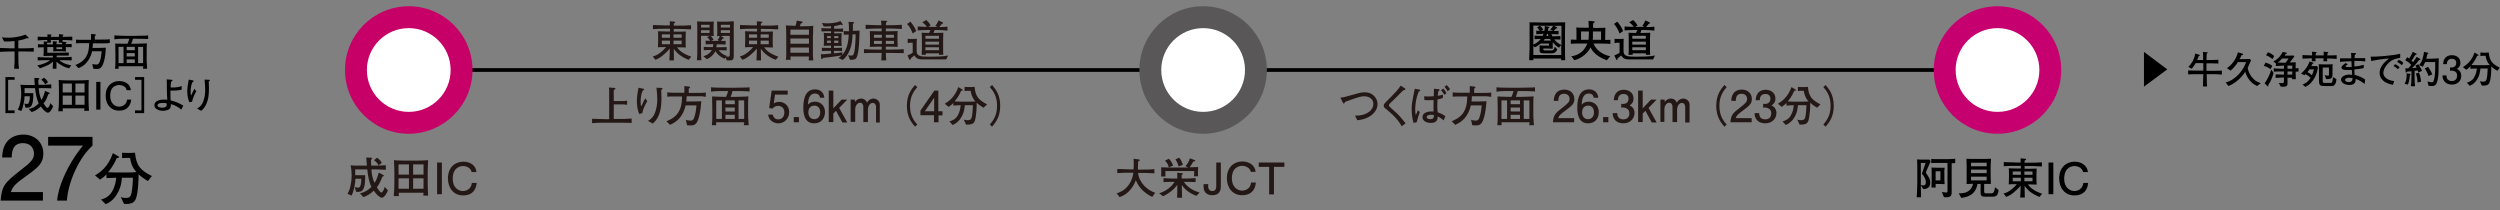 <svg version="1.1" id="レイヤー_1" xmlns="http://www.w3.org/2000/svg" x="0" y="0" viewBox="0 0 1200 101" xml:space="preserve"><rect x="0" y="0" width="1200" height="101" fill="#808080" stroke="none"/><style>.st0{fill:#231815}.st1{fill:#fff}</style><path d="M203.3 32.7h747v1.8h-747zM10.6 24.7H8.8v1.4c0 4.3.1 4.9.3 6.9H6.8c.1-1.2.2-3 .2-3.4v-4.9H5.3c-1.8 0-3.7.1-5.5.2V23c2 .1 4.8.2 5.5.2H7v-3.5c-1.4.1-3.2.3-5 .2l-1.1-2c.7.1 1.6.2 3.1.2 3.9 0 7-1 8.2-1.5l1.4 1.3c.2.2.2.3.2.3 0 .1-.1.2-.3.2-.2 0-.4-.1-.5-.1-1.2.5-2.1.8-4.2 1.2v3.7h1.8c1.8 0 3.8 0 5.6-.2v1.8c-2.4-.1-5.4-.1-5.6-.1zM30 19.2v.8l1.7.2c.1 0 .3 0 .3.2 0 .1-.2.2-.4.3v.5c1.5-.1 1.7-.1 2.8-.1v1.6c-1-.1-1.1-.1-2.8-.1v.6c0 .5 0 1 .1 1.5-.5 0-1.3-.1-1.8-.1h-2.2c-.1 0-1.6 0-2.2.1.1-.5.1-1 .1-1.5v-.6h-2.9v2.7h4.6c1.5 0 4.3 0 5.7-.1v1.5h-5.8v.8H29c1.8 0 3.6-.1 5.4-.2V29c-1.3-.1-2.1-.1-5.4-.1h-.5c.7.7 2.9 2.1 5.7 2.4l-1 1.5c-.9-.2-2.3-.6-3.9-1.6-.7-.4-1.6-1-2.2-1.6V33h-1.8c0-.7.1-2 .1-2.7v-.7c-.8.7-1.6 1.3-2.5 1.7-.6.3-2.3 1-3.7 1.5l-1.3-1.4c1.4-.3 2.3-.5 3.7-1.1 1.6-.7 2.1-1.2 2.4-1.4h-.5c-2.9 0-3.8 0-5.4.1v-1.6c2.4.2 4.9.2 5.4.2h1.9v-.8h-1.3c-.3 0-1.7 0-3.2.1.1-2.1.1-2.4.1-3.1v-1.1c-1.7 0-1.9 0-2.8.1v-1.6c1.1.1 1.2.1 2.8.1v-1.4l1.7.1v-.8c-.5 0-2.5 0-2.9.1-.8 0-1.1.1-1.7.1v-1.8c1.2.1 1.6.1 4.7.1 0-.7 0-.9-.1-1.2l1.8.1c.1 0 .3 0 .3.2 0 .1 0 .1-.4.3v.6h3.9v-1.3l1.9.2c.1 0 .3 0 .3.2 0 .1-.1.2-.4.3v.6c1.5 0 3-.1 4.6-.1v1.8c-1.8-.1-2.6-.2-4.7-.2zm-.2 1.3h-1.6c0-.4.1-.7.1-1.3h-3.9v1.3h-1.8v.8h2.8c0-.2 0-1.1-.1-1.5l1.8.1c.2 0 .3.1.3.2 0 .2-.2.3-.3.3v.8h2.7v-.7zm0 2.2h-2.7v.9h2.7v-.9zM50.7 20.8h-6.1c0 1-.1 1.6-.2 2.2h3.3c1.3 0 2.3-.1 3.1-.1 0 .3 0 .6-.2 2.8 0 .3-.5 4.6-1.8 6.3-.7 1-1.4 1.1-2.5 1.1-.2 0-.8 0-1.5-.1l-.5-2.3c.5.1 1.1.3 1.9.3.6 0 1.2-.1 1.7-1.5.6-1.6.7-2.8.9-4.9h-4.6c-.4 2.2-1.5 4.1-2.7 5.5-1.2 1.4-2.5 2.1-3.8 2.6l-1.5-1.5c1.3-.5 3.6-1.5 5.1-3.9 1-1.6 1.4-3.2 1.5-6.6h-4.5c-.7 0-1.2.1-1.8.1V19c.3.1.9.1 2.5.1h4.7v-2.8l2.1.2c.1 0 .2.1.2.3 0 .3-.3.4-.5.4V19h2.4c2.6 0 3.8 0 4.8-.2v1.8c-1.1.2-1.4.2-2 .2zM65.2 18.6h-1.4c-.2 1-.3 1.1-.8 2.4h2.1c.5 0 2.5-.1 2.9-.1 1.4 0 2-.1 2.5-.1-.1.7-.1 3.3-.1 4.2v3.8c0 .2 0 1.1.1 1.8.1 1 .1 2 .1 2.4h-2c.1-.3.1-.9.2-1.2H56.9c0 .5 0 .6.1 1.2h-1.8c.2-1.3.2-2.4.2-4.1v-3.2c0-1.2-.1-3.7-.1-4.8 1.6.1 4.2.1 5.9.1.3-.7.7-1.7.9-2.4h-1.8c-2.1 0-3.7 0-5.4.3V17c1 .1 5.2.2 5.6.2h4.9c.5 0 3.9-.1 4.6-.1.5 0 .7-.1 1.1-.1v1.7c-2-.1-5.8-.1-5.9-.1zm-5.9 3.9h-2.4v7.8h2.4v-7.8zm5.4 0h-3.9v1.6h3.9v-1.6zm0 3h-3.9v1.6h3.9v-1.6zm0 3h-3.9v1.7h3.9v-1.7zm4-6h-2.4v7.8h2.4v-7.8zM3.9 38.3V53H7v1.3H2.6V37H7v1.3H3.9zM23.6 44.5c.2.1.3.1.3.3 0 .1-.1.2-.2.2-.3.1-.3.1-.4.1-.1.1-.2.3-.9 2.1-.5 1.2-1.1 2-1.5 2.4.4.7 1.3 2.2 1.9 2.2.4 0 1.1-1 1.4-2.3l1.3 1.5c-.5 1.5-1.6 3.1-2.5 3.1-.8 0-2.2-1.2-3.4-3-1.3 1.2-2.7 2.2-4.4 2.7l-1.4-1.5c1.2-.2 2.9-.7 4.8-2.7-1.1-2.2-1.5-5-1.8-7.3h-5v2.4H16c0 .5 0 2.5-.1 2.9-.4 3.9-1.5 4.1-3.2 4.1-.3 0-.3 0-.5-.1l-.5-1.9c.9.2 1.1.2 1.4.2 1 0 1.2-2.3 1.2-3.2v-.5h-2.5c0 1.8-.7 5.5-1.6 7.1l-1.7-.7c.8-1.3 1.1-2.7 1.2-3.2.5-2.3.5-4.2.5-4.7 0-1.2-.2-2.9-.4-4.1.8.2 1.4.2 4.3.2h2.6c-.2-2-.2-2.7-.2-3.4l1.9.1c.2 0 .5 0 .5.3 0 .1 0 .1-.1.2s-.3.3-.4.3c0 1.3 0 1.8.1 2.4h2.2c.4 0 3-.1 3.9-.2v1.9c-2-.1-3.9-.1-4-.1h-2c.1 1.6.3 3.5 1.3 5.7 1-1.6 1.5-3.4 1.7-4.4l2 .9zm-1.9-4c-.2-.4-.8-1.5-1.9-2.2l1.3-1c1.5 1.1 1.8 1.9 1.9 2.2l-1.3 1zM40.4 53.2c0-.3.1-.9.1-1.2H30.1v.7s.1.5.1.7H28c.2-1.5.3-4.1.3-5.7v-4c0-1.5-.1-3.8-.1-5.3.3 0 .6 0 1.1.1.6 0 3 .1 3.5.1h4.4c2.9 0 3.2-.1 5.4-.2-.1.9-.1 4.2-.1 5.1V48c0 .9.1 4.5.2 5.2h-2.3zm-5.9-13.1h-4.4v4.3h4.4v-4.3zm0 5.8h-4.4v4.4h4.4v-4.4zm6.1-5.8h-4.4v4.3h4.4v-4.3zm0 5.8h-4.4v4.4h4.4v-4.4zM46.2 52.6V39.3h2v13.3h-2zM57.1 53.1c-4 0-6.4-3.1-6.4-7.2 0-4.5 3-7 6.5-7 3 0 5.4 1.6 5.6 4.4h-2c-.3-1.8-2.2-2.5-3.6-2.5-.9 0-1.9.3-2.7.9-1.4 1.1-1.6 3-1.6 4.3 0 3.8 2.4 5.2 4.3 5.2 1.2 0 3.5-.7 3.8-3.4h2c-.2 1.1-.6 5.3-5.9 5.3zM64.8 38.3V37h4.4v17.3h-4.4V53h3.1V38.3h-3.1zM87 52.6c-2.4-2-4.2-2.4-5-2.6 0 .8 0 1.7-.5 2.2-.8.7-2.4 1-3.3 1-1.6 0-4.1-.7-4.1-2.7 0-1.8 2.1-2.7 4.5-2.7.7 0 1.4 0 1.7.1-.1-1.6-.2-3.5-.2-5.2 0-3.3 0-3.6-.1-4.6l2.5.2c.1 0 .3 0 .3.3 0 .2-.1.2-.7.7-.1.9-.2 1.8-.2 2.7 1 0 3.4.1 5.3-.7V43c-1.5.5-3.7.5-5.4.5 0 2.4 0 3.2.1 4.7 1.2.3 2.3.6 3.4 1.1.7.3 1.8.9 2.7 1.4l-1 1.9zm-8.7-3.2c-.8 0-1.7.1-2.2.4-.2.1-.5.3-.5.8 0 1 1.9 1.1 2.2 1.1 2.4 0 2.3-1.3 2.2-2.1-.3-.1-.9-.2-1.7-.2zM92.2 48.8l-1.3.3c-.7-1.6-1-3.5-1-5.3 0-1.6.3-3.7.7-5.6l2 .4c.1 0 .4.1.4.3 0 .2-.2.3-.6.5-.7 1.5-.9 3.1-.9 4.8 0 .6.1 1.6.2 1.6s.1 0 .2-.3c.2-.4 1.3-2.7 1.4-2.9l.9 1.2c-.8 1.5-1.7 3.3-2 5zm8-9.7c0 .5.1 1.7.1 3.1 0 4.1-.5 8.3-3.7 11l-2-1.1c.5-.3 1.7-.9 2.6-2.6 1.1-2.2 1.3-4.7 1.3-6.3 0-1.7-.2-3.3-.3-5l2.1.1c.2 0 .5 0 .5.3-.2.2-.4.3-.6.5z"/><path class="st0" d="M183.9 84c.2.1.4.2.4.4 0 .1-.1.2-.2.2-.3.1-.3.1-.5.1-.1.2-.2.4-1 2.4-.6 1.3-1.3 2.3-1.7 2.8.5.8 1.5 2.5 2.2 2.5.4 0 1.2-1.1 1.6-2.7l1.5 1.7c-.6 1.7-1.9 3.5-2.9 3.5-.9 0-2.5-1.3-3.9-3.4-1.4 1.4-3.1 2.5-5 3.1l-1.6-1.8c1.3-.3 3.3-.9 5.5-3.1-1.3-2.5-1.7-5.7-2-8.4h-5.8v2.8h4.8c0 .5 0 2.8-.1 3.3-.4 4.4-1.7 4.7-3.7 4.7-.4 0-.4 0-.6-.1l-.6-2.2c1 .2 1.3.3 1.7.3 1.2 0 1.4-2.6 1.4-3.7v-.6h-2.8c0 2.1-.8 6.3-1.9 8.1l-1.9-.9c.9-1.5 1.3-3 1.4-3.7.6-2.6.6-4.8.6-5.3 0-1.4-.2-3.3-.5-4.7 1 .2 1.7.2 4.9.2h2.9c-.2-2.3-.2-3-.3-3.9l2.2.1c.3 0 .6 0 .6.4 0 .1 0 .2-.1.2-.1.1-.4.3-.4.4 0 1.4 0 2.1.1 2.8h2.5c.5 0 3.4-.1 4.5-.2v2.2c-2.3-.1-4.5-.2-4.6-.2h-2.3c.1 1.8.3 4.1 1.5 6.5 1.2-1.9 1.7-3.8 2-5l2.1 1.2zm-2.2-4.6c-.2-.5-.9-1.7-2.2-2.5l1.5-1.2c1.8 1.3 2.1 2.1 2.2 2.5l-1.5 1.2zM203.2 93.9c0-.3.1-1 .1-1.4h-11.9v.8s.1.5.1.8H189c.2-1.7.3-4.7.3-6.5V83c0-1.7-.1-4.4-.2-6.1.3 0 .7 0 1.2.1.6 0 3.4.1 4 .1h5c3.3 0 3.6-.1 6.2-.2-.1 1-.2 4.8-.2 5.8V88c0 1 .1 5.1.2 5.9h-2.3zm-6.9-15h-5v4.9h5v-4.9zm0 6.7h-5v5h5v-5zm7-6.7h-5v4.9h5v-4.9zm0 6.7h-5v5h5v-5zM209.8 93.2V78h2.3v15.2h-2.3zM222.3 93.8c-4.6 0-7.3-3.6-7.3-8.2 0-5.2 3.4-8 7.4-8 3.4 0 6.1 1.9 6.3 5h-2.3c-.4-2-2.5-2.9-4.1-2.9-1 0-2.2.3-3.1 1.1-1.6 1.3-1.9 3.4-1.9 5 0 4.3 2.8 5.9 4.9 5.9 1.4 0 4-.8 4.3-3.9h2.3c-.1 1.2-.6 6-6.5 6z"/><g><path d="M925.5 80.2c-.5 1-.9 2-1.1 2.7 1.9 2.8 2.1 3.2 2.1 4.7 0 1.3-.3 2-1 2.5-.3.2-1 .7-2.3.7L922 89c0 .9.1 4.9.1 5.7H920c.1-1.1.2-2.5.2-3.4 0-.3.1-3.5.1-3.5v-5.7c0-1.5 0-4.7-.1-5.6.5.1 1.8.1 2.4.1h3.5l.6.8c-.3.7-.8 1.9-1.2 2.8zm-1.6 5.2c-.5-.9-.7-1.3-1.4-2l1.8-5.2H922v10.7c.2 0 1 .1 1.2.1.6 0 1.2-.2 1.2-1.6 0-.8-.1-1.1-.5-2zm12.9-7.1v13.9c0 1.8-.5 2.5-2.7 2.5-.2 0-.5 0-1-.1l-1-2.4c.1 0 1.7.2 2.1.2.5 0 .6 0 .6-1.2v-13h-4.2c-1 0-2.7 0-3.6.1v-2c.6.1 2.9.1 3.6.1h4c.4 0 2.2-.1 2.5-.1.5 0 .8 0 1.4-.1v2c-.5.2-.6.2-1.7.1zm-3.5 3.5c-.1 1 0 1.1 0 1.4v2.9c0 .4.1 2 .1 2.3-.7 0-1.4-.1-2.4-.1h-1.9V90h-2s.1-2.6.1-3.5v-3.2c0-2 0-2.2-.1-2.9.6.1 1.5.1 2.3.1h4.1c-.1.5-.2.8-.2 1.3zm-1.9.4h-2.3v4.4h2.3v-4.4zM956.2 94.4h-3c-1 0-1.3 0-1.7-.2-.8-.3-.8-1-.8-2v-3.9h-1.5c-1 5.6-5.2 6.3-7.8 6.7l-1.2-2.2c1.1 0 3.6.1 5.4-1.7.4-.4 1.1-1.3 1.5-2.9-.3 0-1.8.1-2.1.1-.5 0-.8 0-1.1.1.1-.4.1-.8.1-1.7V79.8c0-.6-.1-3-.1-3.6 1.5.1 2.4.1 3.7.1h4.5c.9 0 2.8-.1 3.6-.1 0 .2-.1 1-.1 1.5 0 .4-.1 1.7-.1 2v4.6c0 .9.1 3.2.1 4h-3.2v3.6c0 .9.4.9 1 .9h2.5c.8 0 1.4-.4 1.7-2.9l1.7 1.3c-.2 3.2-1.7 3.2-3.1 3.2zm-2.6-16.3h-7.5v1.7h7.5v-1.7zm0 3.3h-7.5v1.7h7.5v-1.7zm0 3.4h-7.5v1.8h7.5v-1.8zM979 94.5c-1.1-.4-3.3-1.2-5.6-3.4-1-1-1.5-1.8-1.6-1.9.1 3.6.1 4 .1 5.6h-2.2c.1-.8.2-4.7.2-5.7-1 1.3-2.5 2.6-3.7 3.6-1.6 1.2-2.5 1.5-3.2 1.8l-1.3-1.6c1.1-.3 2.3-.7 4.1-2.2.5-.4 1.6-1.4 2.3-2.3-2.4 0-2.7 0-3.9.1 0-.8.1-2.1.1-2.9v-2.4c0-.7 0-1.7-.1-2.4.6 0 3.5.1 4.1.1h1.7v-1.3h-2.1c-2 0-4.1 0-6.1.2v-2c2.1.1 5.2.2 6.1.2h2v-2l2.2.2c.3 0 .4.1.4.3 0 .2-.2.3-.7.6v1h2.1c2.1 0 4.1 0 6.2-.2v2c-2.7-.2-5.9-.2-6.2-.2h-2.1V81h1.6c1.2 0 2.9 0 4.2-.1 0 .9-.1 1.8-.1 2.6v2.4c0 .6 0 1.7.1 2.7-1.5 0-2.9-.1-3.8-.1h-.4c.6.9 2.1 2.9 6.8 4.5l-1.2 1.5zm-9-12.2h-3.9v1.6h3.9v-1.6zm0 3h-3.9V87h3.9v-1.7zm5.6-3h-3.9v1.6h3.9v-1.6zm0 3h-3.9V87h3.9v-1.7zM983.3 93.2V78h2.3v15.2h-2.3zM995.7 93.8c-4.6 0-7.3-3.6-7.3-8.2 0-5.2 3.4-8 7.4-8 3.4 0 6.1 1.9 6.4 5h-2.3c-.4-2-2.5-2.9-4.1-2.9-1 0-2.2.3-3.1 1.1-1.6 1.3-1.9 3.4-1.9 5 0 4.3 2.8 5.9 4.9 5.9 1.4 0 4-.8 4.3-3.9h2.3c-.1 1.2-.6 6-6.6 6z"/></g><g><path class="st0" d="M553.1 94.5c-2-.8-4-2.5-4.8-3.3-1.3-1.3-2.4-2.9-3.1-4.7-.5 1.3-1.2 3.1-3.1 5.1-1.6 1.7-3 2.4-4.7 3l-1.4-1.8c1.2-.4 3.8-1.2 5.8-4.1 1.7-2.4 2-4.4 2.2-5.8h-1.8c-2 0-3.9 0-5.9.2v-2c2 .1 5 .2 5.9.2h1.9c.1-1 .1-1.9.1-2.8 0-1 0-1.8-.1-2.3l2.4.3c.2 0 .6.1.6.4 0 .3-.5.5-.8.6 0 .4 0 .7-.1 2.9v1h2c2 0 3.9 0 5.9-.2v2c-2.5-.2-5.7-.2-5.9-.2h-1.9c.4 4.8 4.7 8.5 8.2 9.5l-1.4 2zM574.3 94c-1.1-.4-4.8-1.8-7-5.2v1.9c0 .5.1 3.6.1 4.2H565c.1-.8.1-3.1.1-4v-2.2c-1.7 2.4-4.1 4.2-6.8 5.5l-1.9-1.4c3.7-1.2 6.1-3.4 7.4-5.5-2 0-3.8 0-5.3.1v-1.9c2.1.2 4.9.2 5.1.2h1.5v-1.9c0-.3 0-.5-.1-.9l2.2.2c.5 0 .6.2.6.3 0 .2-.1.3-.6.6v1.7h1.6s2.9 0 5.1-.2v1.9c-1.6-.1-3.6-.1-5.1-.1h-.5c.6 1.1 1.5 1.9 2.5 2.7 1.9 1.4 3.4 1.9 5 2.4l-1.5 1.6zm-1.2-9.3c0-.3.1-.9.1-1.3v-1.3h-13.8v2.6h-2.1c.1-.5.1-1.4.1-2.5 0-.9 0-1.3-.1-1.9 1.3.1 3.9.1 5 .1h8l-1.3-.7c1-.9 1.9-2.6 2.1-3.7l2.3.8c.3.1.3.2.3.3 0 .4-.5.4-.9.4-.5 1-1.3 2.2-1.8 2.8.6 0 2.7-.1 3.2-.1.3 0 .5 0 .9-.1 0 .4-.1 2.3-.1 2.7 0 .3 0 .9.1 1.8h-2zM561 80.3c-.2-1-.6-2-1.8-3.2l1.9-.9c.9 1 1.5 1.9 2 3.3l-2.1.8zm4.7-.4c-.3-1.5-.9-2.5-1.5-3.4l1.8-.8c.9 1 1.3 2 1.8 3.4l-2.1.8zM586 78v11.4c0 1 0 4.3-4.1 4.3-2.2 0-3.5-1.1-3.9-2.4-.3-.9-.3-1.7-.3-2.9h2.3c0 .2-.1.6-.1.8 0 1.3.5 2.5 2 2.5 1.1 0 1.9-.5 1.9-2.4V78h2.2zM600.4 82.5c-.4-2-2.6-2.9-4.1-2.9-1.2 0-5 .5-5 6 0 4.3 2.8 5.9 4.9 5.9 1.4 0 4.1-.8 4.3-3.9h2.3c-.1 1.3-.6 6.1-6.6 6.1-4.6 0-7.3-3.6-7.3-8.2 0-5.2 3.4-8 7.4-8 3.4 0 6.1 1.9 6.4 5h-2.3zM604.2 78h12.3v2.1h-5v13.2h-2.3V80.1h-5V78z"/></g><g><path class="st0" d="M330.6 28.7c-1.1-.4-3.3-1.2-5.6-3.4-1-1-1.5-1.8-1.6-1.9.1 3.6.1 4 .1 5.6h-2.2c.1-.8.2-4.7.2-5.7-1 1.3-2.5 2.6-3.7 3.6-1.6 1.2-2.5 1.5-3.2 1.8l-1.3-1.6c1.1-.3 2.3-.7 4.1-2.2.5-.4 1.6-1.4 2.3-2.3-2.4 0-2.7 0-3.9.1 0-.8.1-2.1.1-2.9v-2.4c0-.7 0-1.7-.1-2.4.6 0 3.5.1 4.1.1h1.7v-1.3h-2.1c-2 0-4.1 0-6.1.2v-2c2.1.1 5.2.2 6.1.2h2v-2l2.2.2c.3 0 .4.1.4.3 0 .2-.2.3-.7.6v1h2.1c2.1 0 4.1 0 6.2-.2v2c-2.7-.2-5.9-.2-6.2-.2h-2.1v1.3h1.6c1.2 0 2.9 0 4.2-.1 0 .9-.1 1.8-.1 2.6v2.4c0 .6 0 1.7.1 2.7-1.5 0-2.9-.1-3.8-.1h-.4c.6.9 2.1 2.9 6.8 4.5l-1.2 1.5zm-9-12.2h-3.9v1.6h3.9v-1.6zm0 3h-3.9v1.7h3.9v-1.7zm5.6-3h-3.9v1.6h3.9v-1.6zm0 3h-3.9v1.7h3.9v-1.7zM352.2 15v11.9c0 .8 0 1.2-.5 1.7-.3.4-.8.4-2 .4h-.8l-.7-1.4-.5.6c-2.3-1.1-3.6-2.4-4.3-3.7-.8 1.8-2.3 3.1-4.1 3.9l-1.7-1.4c.9-.3 2.8-.8 4.1-3-1.1 0-2.8 0-3.9.1v-1.6c1.5.1 2.9.1 3.8.1h.6c.1-.6.1-1.1.2-1.4h-.4c-.6 0-2.2.1-3.3.1v-1.8c.8 0 1.8.1 2.2.1-.5-.8-.6-.9-1.5-1.8l1.3-.6h-4.2v7.4c0 2.8.1 3.6.2 4.3h-2.2c.2-1.4.2-2.8.2-4.2V13.4c0-.2 0-2-.1-3.1.4 0 2.1.1 3 .1h3.5c1-.1 1.1-.1 1.5-.1 0 .3-.1 2.6-.1 2.8v1.7c0 .4.1 2.1.1 2.5-.3 0-.5 0-1.5-.1.7.6 1 1.1 1.4 1.9l-1.1.5h3.8l-.8-.4c.4-.5.8-.9 1.1-1.9-.2 0-1.2 0-1.3.1.1-.9.1-2.4.1-2.4v-2c0-.6-.1-2.2-.1-2.7.4.1 1.6.1 2.3.1h2.6c.3 0 2.2-.1 3.1-.2V15zm-11.6-3.1h-4.1v1.3h4.1v-1.3zm0 2.6h-4.1v1.3h4.1v-1.3zm9.8 2.7h-2.9c-.3 0-1.3.1-1.5.1l1.1.6s.3.2.3.4-.1.3-.6.3c-.1.2-.6.9-.7 1.1.6 0 1.8-.1 2.2-.1v1.8c-1.4-.1-2.7-.1-3.4-.1h-.9c0 .7-.1 1-.2 1.4h1.1c1.3 0 2.7-.1 3.9-.1v1.6c-1.8-.1-3.1-.1-3.8-.1.1.2 1.5 2 3.8 2.7l-.3.3c.2 0 1.1.1 1.2.1.4 0 .6-.4.6-1.1v-8.9zm0-5.3H346v1.3h4.4v-1.3zm0 2.6H346v1.3h4.4v-1.3zM372.4 28.7c-1.1-.4-3.3-1.2-5.6-3.4-1-1-1.5-1.8-1.6-1.9.1 3.6.1 4 .1 5.6h-2.2c.1-.8.2-4.7.2-5.7-1 1.3-2.5 2.6-3.7 3.6-1.6 1.2-2.5 1.5-3.2 1.8l-1.3-1.6c1.1-.3 2.3-.7 4.1-2.2.5-.4 1.6-1.4 2.3-2.3-2.4 0-2.7 0-3.9.1 0-.8.1-2.1.1-2.9v-2.4c0-.7 0-1.7-.1-2.4.6 0 3.5.1 4.1.1h1.7v-1.3h-2.1c-2 0-4.1 0-6.1.2v-2c2.1.1 5.2.2 6.1.2h2v-2l2.2.2c.3 0 .4.1.4.3 0 .2-.2.3-.7.6v1h2.1c2.1 0 4.1 0 6.2-.2v2c-2.7-.2-5.9-.2-6.2-.2h-2.1v1.3h1.6c1.2 0 2.9 0 4.2-.1 0 .9-.1 1.8-.1 2.6v2.4c0 .6 0 1.7.1 2.7-1.5 0-2.9-.1-3.8-.1h-.4c.6.9 2.1 2.9 6.8 4.5l-1.2 1.5zm-9-12.2h-3.9v1.6h3.9v-1.6zm0 3h-3.9v1.7h3.9v-1.7zm5.6-3h-3.9v1.6h3.9v-1.6zm0 3h-3.9v1.7h3.9v-1.7zM388.2 28.7c0-.4.1-.9.1-1.6h-8.9c.1 1.4.1 1.6.1 1.6h-2.3c.1-.5.1-.9.2-1.5v-9.3c0-3.8 0-3.8-.2-5.7 2.2.1 2.5.1 4.6.2.2-.4.5-1.3.6-2.5l2.4.4c.3 0 .4.1.4.4 0 .1 0 .3-.3.4-.1 0-.4.2-.5.2-.3.7-.3.8-.5 1.3h1.6c1.5 0 3.4 0 4.9-.2-.1.7-.1 1-.1 3 0 .5 0 1.5-.1 1.9v9c.1 1.7.1 2.1.2 2.7h-2.2zm.1-14.5h-8.9v2.5h8.9v-2.5zm0 4.3h-8.9V21h8.9v-2.5zm0 4.3h-8.9v2.5h8.9v-2.5zM411.3 27.3c-.3.8-.8 1.5-3.3 1.4l-.9-2.2c.5.1 1 .2 1.5.2.7 0 1.1-.1 1.5-1.9.3-1.5.6-5.6.6-8.3h-1.5c0 1.6-.1 4.5-1.3 7.5-.7 1.8-2 3.8-3.4 4.8l-2.1-1c.5-.3 1-.6 1.6-1.2-3.9.6-5.2.8-9 1.2-.1.3-.3.6-.5.6s-.3-.2-.3-.4l-.2-2c1.2.1 2 0 4.9-.3v-1.3h-.9c-.6 0-2.3 0-3.5.1v-1.6c1.1.1 2.7.1 3.5.1h.9v-1.1h-.4c-.7 0-2.4.1-3.1.1 0-.5.1-1.8.1-2.4V18c0-.3 0-1.8-.1-2.2.5 0 2.1.1 2.7.1h.8V15h-1c-.3 0-2 0-3.6.1v-1.6c1.2.1 2.8.1 3.6.1h1v-1c-.9 0-1.5.1-2 .1h-1.5l-.9-1.7c.5.1 1.3.2 2.4.2 1 0 4.1 0 6.5-1.1l1 1.4c0 .1.1.2.1.3 0 .1-.1.3-.3.3-.2 0-.5-.2-.6-.3-.3.1-1.7.6-3.2.7v1.3h.7c.8 0 2.4 0 3.6-.1v1.6c-1.1-.1-2.9-.1-3.6-.1h-.7v.8h.6c.9 0 2.4 0 3-.1 0 .4-.1 1.5-.1 1.7v2.2c0 .4.1 1.6.1 2.3-.9-.1-1.8-.1-3.2-.1h-.5v1h.4c.7 0 2.3 0 3.5-.1v1.6c-1.1-.1-2.8-.1-3.5-.1h-.4v1.2c1.4-.1 2.8-.3 4.1-.5l-.2 1.3c2.9-2.9 3.1-8 3.2-9.8-1.2 0-1.9 0-2.4.1v-1.8c.6.1 1.6.1 2.5.1 0-2.4 0-3.3-.2-4.5l2.3.1c.2 0 .4.1.4.3 0 .2-.3.4-.6.5v3.4h.4c.6 0 1.7-.1 2.8-.1-.1 3.7-.2 10-1.3 12.6zm-12.5-10H397v1h1.8v-1zm0 2.2H397v1.1h1.8v-1.1zm3.6-2.2h-2v1h2v-1zm0 2.2h-2v1.1h2v-1.1zM427.4 25.4h-2.2c0 1.2.1 2.3.2 3.6H423c.1-.8.1-1.1.2-3.6h-2.1c-2.9 0-4.6 0-6.4.1v-1.9c2.6.2 6.1.2 6.4.2h2.1v-1.4h-1.7c-.6 0-3.1.1-4 .1.1-.5.1-1.8.1-2.7v-2.2c0-.8-.1-2.2-.1-2.7.9.1 3.7.1 3.9.1h1.8v-1.3h-1.9s-3.3 0-5.8.2v-2c1.9.1 4.8.2 5.8.2h1.8c-.1-1.3-.1-1.4-.2-2.2l2.5.1c.4 0 .5 0 .5.2s-.1.2-.6.6c0 .2 0 .8-.1 1.3h1.9c.5 0 3.6 0 5.8-.2v2c-2.4-.2-5.6-.2-5.8-.2h-1.9V15h1.1c1.3 0 3.6 0 4.6-.1-.1.6-.1 2-.1 2.8v1.9c0 .5.1 2.5.1 2.9-.9-.1-4.1-.1-4.3-.1h-1.4v1.4h2.2c2.1 0 4.2 0 6.4-.2v1.9c-1.9 0-3.7-.1-6.4-.1zm-4.1-8.7h-3.8v1.4h3.8v-1.4zm0 2.9h-3.8v1.5h3.8v-1.5zm5.8-2.9h-3.9v1.4h3.9v-1.4zm0 2.9h-3.9v1.5h3.9v-1.5zM438.1 16.1c-.5-1.4-1.4-3.3-2.7-4.6l1.6-1.1c.6.7 2 2.4 2.8 4.5l-1.7 1.2zm16.1 12.4h-12.1c-1.5-.1-2.2-.4-3.3-1.9-.4.4-1 1-1.7 1.5 0 .5-.1.7-.3.7-.1 0-.3-.1-.3-.2l-.9-2c1.4-.6 1.8-.8 2.5-1.3v-4.8h-1s-.6 0-1.4.2v-2.1c.5.1.9.1 1.6.1h1.3c.6 0 1.1-.1 1.5-.1-.1.8-.1 1.7-.1 2.5V24.7c0 1 .5 1.5.9 1.8.9.6 1.6.7 5.7.7 1.7 0 6.5 0 8.5-.6l-.9 1.9zm-5-14.1h-.6l-.5 1.4c1.5 0 3.6 0 4.7-.1 0 .6-.1 1.9-.1 3.3v4.9c0 .8 0 1.3.1 2.4h-2.1c0-.4 0-.5.1-.7h-6.4v.7h-2c0-.5.1-1.4.1-2.4v-4.8c0-1.1 0-2.3-.1-3.4 1 .1 2.6.1 3.6.1l.6-1.4h-1.3c-1 0-3.9.1-4.8.2v-1.9c1.5.1 2.9.2 4.4.2-.3-.5-1.2-1.6-2.2-2.2l1.9-1.1c.5.4 1.3 1.2 2.1 2.6l-1.1.7h4.4l-1-.5c.5-.6 1-1.4 1.5-2.6l1.9.9c.3.1.3.2.3.3 0 .4-.5.4-.6.4-.5.7-.8 1.1-1.3 1.6 2.1 0 3.1-.1 4-.2v1.9c-1.9-.2-3.3-.3-5.6-.3zm1.5 2.8h-6.5v1.4h6.5v-1.4zm0 2.8h-6.5v1.4h6.5V20zm0 2.7h-6.5v1.4h6.5v-1.4z"/></g><g><path class="st0" d="M296.7 58.9h-6.2c-2.1 0-4.2 0-6.3.2V57c2.2.1 5.4.2 6.3.2h1.9V49v-4.7c0-.8 0-1.4-.1-2.3l2.6.2c.2 0 .5.1.5.4 0 .3-.3.4-.8.6v5.3h4.1c.8 0 1.5 0 2.3-.2v2c-1-.2-2.2-.2-2.3-.2h-4.1v7h2.2c2.1 0 4.3 0 6.4-.2V59c-2.9-.1-6.3-.1-6.5-.1zM308.3 54.3l-1.5.4c-.8-1.9-1.1-4.1-1.1-6.1 0-1.9.3-4.2.8-6.5l2.3.5c.2 0 .4.1.4.3 0 .2-.3.4-.7.6-.8 1.7-1 3.6-1 5.5 0 .7.1 1.9.3 1.9.1 0 .1 0 .3-.4.2-.4 1.4-3.1 1.6-3.3l1 1.3c-1.1 1.9-2.1 3.9-2.4 5.8zm9.1-11.1c0 .6.1 1.9.1 3.6 0 4.7-.5 9.5-4.2 12.5L311 58c.6-.3 2-1 3-3 1.2-2.5 1.5-5.3 1.5-7.2 0-1.9-.2-3.8-.4-5.7l2.4.1c.2 0 .5 0 .5.3-.1.4-.4.6-.6.7zM336.6 46.2h-7c0 1.1-.1 1.9-.2 2.5h3.7c1.5 0 2.6-.1 3.5-.1 0 .4 0 .6-.3 3.2 0 .3-.6 5.3-2 7.2-.8 1.1-1.6 1.2-2.8 1.2-.2 0-.9 0-1.7-.1l-.6-2.6c.6.2 1.3.4 2.2.4.7 0 1.4-.1 1.9-1.7.6-1.9.8-3.2 1-5.6h-5.2c-.5 2.5-1.7 4.7-3.1 6.3-1.4 1.5-2.9 2.4-4.4 3l-1.7-1.7c1.5-.6 4.1-1.7 5.8-4.4 1.1-1.9 1.6-3.6 1.7-7.5h-5.1c-.8 0-1.4.1-2 .1v-2.1c.4.1 1.1.2 2.8.2h5.4v-3.2l2.4.3c.1 0 .3.1.3.4 0 .3-.4.4-.6.5v2.1h2.7c3 0 4.4 0 5.5-.2v2.1c-1-.2-1.5-.2-2.2-.3zM353.2 43.7h-1.6c-.3 1.1-.3 1.3-.9 2.8h2.4c.5 0 2.9-.1 3.3-.1 1.7 0 2.3-.1 2.8-.2-.1.9-.1 3.8-.1 4.8v4.4c0 .3 0 1.3.1 2 .1 1.1.1 2.3.2 2.7H357c.1-.4.2-1 .2-1.4h-13.5c0 .6 0 .6.1 1.4h-2.1c.2-1.5.2-2.7.2-4.7v-3.7c0-1.3-.1-4.3-.1-5.4 1.8.1 4.8.2 6.7.2.4-.8.8-2 1-2.8h-2c-2.4 0-4.2 0-6.2.3v-2.1c1.1.2 6 .2 6.4.2h5.6c.5 0 4.5-.1 5.2-.1.6 0 .8-.1 1.3-.1v2c-2.1-.2-6.5-.2-6.6-.2zm-6.7 4.5h-2.7v8.9h2.7v-8.9zm6.2 0h-4.5V50h4.5v-1.8zm0 3.4h-4.5v1.9h4.5v-1.9zm0 3.5h-4.5v2h4.5v-2zm4.5-6.9h-2.7v8.9h2.7v-8.9zM373.6 59.2c-.8 0-1.8-.2-2.8-.8-1.7-1.1-1.9-2.4-2.1-3.4h2.2c.5 2 1.8 2.3 2.7 2.3 1.4 0 2.9-1 2.9-3.3 0-2.5-1.8-3.2-3-3.2-.3 0-1.7 0-2.6 1.3l-1.7-.2 1.2-8.4h7.7v1.9H372l-.6 4.2c.6-.3 1.4-.7 2.6-.7 2.5 0 4.8 1.8 4.8 4.9 0 3.1-2.3 5.4-5.2 5.4zM381 58.7v-2.5h2.5v2.5H381zM390.8 59.2c-5.1 0-5.2-5.5-5.2-7.6 0-2.3.2-8.7 5.6-8.7 1.7 0 4.1.7 4.5 4h-2.1c-.1-.6-.4-2-2.4-2-2.9 0-3.3 3.2-3.4 5.3.9-.8 1.6-1.4 3.4-1.4 1.8 0 4.8 1.1 4.8 5.1-.1 3.2-2.1 5.3-5.2 5.3zm.2-8.5c-2.6 0-3 2.1-3 3.2 0 1.7.9 3.3 2.8 3.3 1.2 0 2.9-.6 2.9-3.4 0-2.1-1.4-3.1-2.7-3.1zM404.3 58.7l-3-5.5-1.3 1.3v4.1h-2.2V43.5h2.2V52l4-4.2h2.7l-3.9 4 3.9 7h-2.4zM420.5 58.7v-7.4c0-.9-.5-1.9-1.6-1.9-1.8 0-2.3 2.4-2.3 3v6.2h-2.2v-7.4c0-.9-.5-1.9-1.6-1.9-1.5 0-2.3 1.9-2.3 3v6.2h-2.2V47.8h2l.1 1.2c.7-1.3 2.1-1.7 2.9-1.7.2 0 2.1 0 2.9 2 .8-1.7 2.5-2 3-2 1.5 0 3.1 1.1 3.1 2.9v8.6h-1.8zM439.2 60.8c-1.6-1.9-3.9-4.6-3.9-10s2.3-8.1 3.9-10l1.1 1c-1.4 1.7-3.5 4.2-3.5 9 0 4.9 2.1 7.4 3.5 9l-1.1 1zM450.5 55.3v3.4h-2.2v-3.4h-6.5v-2.2l6.7-9.6h1.9v9.9h2v2h-1.9zm-2.1-8.4l-4.5 6.5h4.5v-6.5zM472.1 51.7c-1.9-1.1-2.2-1.4-3.3-2.4.1 1.6-.2 6.8-.9 8.7-.4 1-1 1.8-3.4 1.8h-.8l-1.1-2.4c.5.1 1 .3 1.8.3.4 0 1.4 0 1.8-.8.6-1.3.7-4.2.8-6.4h-3.9c-.1 1.3-.3 4.2-2.5 7-1.3 1.6-2.7 2.2-3.3 2.5l-1.6-1.7c1.2-.4 2.8-.9 3.9-2.7s1.4-3.7 1.5-5.1c-.5 0-2.9.1-3.5.2v-1.3c-.9 1-1.7 1.5-2.3 1.9l-1.8-1.5c1.6-1 4.7-2.9 6.5-8l2 1.2c.1.1.1.2.1.2 0 .3-.1.3-.8.4-.3.8-1.1 2.7-3.1 5.1.5 0 2.4.1 2.8.1h4.8c.1 0 2-.1 2.4-.1-1.7-1.9-2-3.6-2.3-5.1H464c-.1 0-.9.1-1 .1v-2c.2 0 1.5.1 1.7.1h1.3c.7 0 1.2-.1 1.8-.1.4 4.7 2 6.3 6 8.4l-1.7 1.6zM475.1 59.8c1.4-1.7 3.5-4.2 3.5-9 0-4.9-2.1-7.4-3.5-9l1.1-1c1.6 1.9 3.9 4.6 3.9 10s-2.3 8.1-3.9 10l-1.1-1z"/></g><g><path d="M749.3 28.9c0-.1 0-.7.1-.8H736v.8h-2c0-.8.1-1.5.1-3.2 0-.4.1-2.1.1-2.4v-7.8-2.6-2.2c.7 0 5.1.1 5.5.1h5.5c1.8 0 4.4-.1 6.1-.1 0 1.2-.1 3.8-.1 5.1v10.1c0 1 .1 2 .1 3h-2zm-11.9-12.5v-1.7c.3 0 .8.1 1.7.1-.1-.1-.5-.9-1.3-1.6l1.3-.9H736v9.1c1.2-.4 2.5-1.4 3.6-2.7-1.4 0-2.3.1-3 .1v-1.7c1.2.1 2.8.1 3.9.1.2-.5.3-.7.4-1-.5.1-1.7.1-3.5.2zm12 5.2l-1.1 1.3c-1.6-1-2.6-2.1-3-2.6v3.1c-.6 0-1.9-.1-2.6-.1h-1.9c0 .8 0 .9.9.9h2.8c1 0 1.4-.2 1.8-1.8l1.2 1.3c-.8 1.8-1.9 1.9-2.5 1.9h-4c-1.7 0-2-.4-2-1.7v-2.1c1.2.1 1.5.1 2.2.1h2.3v-1h-4c-1.4 1.2-2.3 1.6-2.8 1.8l-.7-.7v4.4h13.4v-4.8zm-10.2-9.2c.7.5 1.3 1.3 1.5 1.8l-1 .6h1.6c.2-.9.2-1.5.2-2.3l1.7.3c.2 0 .5.1.5.3 0 .2-.1.2-.5.4-.1.4-.1.5-.2 1.3h2.5l-1.4-.6c.6-.5 1-1.2 1.4-1.8h-6.3zm4.8 6.3h-2.5c-.2.4-.4.6-.6.8h3.6c-.2-.3-.3-.5-.5-.8zm-1-2.4h-.4c-.1.4-.2.7-.3 1h1c-.2-.5-.3-.8-.3-1zm6.4-3.9h-3.5l1.2.6c.1.1.4.2.4.4s-.1.2-.7.3c-.2.3-.5.7-1.1 1.2 1.6 0 1.8 0 2.4-.1v1.7c-1.6-.1-3-.1-3.4-.1.1.4.3.7.4 1 1.6 0 2.7 0 3.9-.1V19c-.9 0-1.5-.1-3-.1 1 1.2 2.2 2.2 3.5 2.7v-9.2zM768.3 20.9h-3.4c.7 2 3.3 5.2 8 6.1l-1.6 1.9c-.9-.3-3.1-1-5.4-3-1.6-1.4-2.1-2.4-2.4-3.2-1.5 2.9-4.3 5.3-7.8 6.2l-1.5-1.9c1-.1 3.2-.5 5.2-2.3.5-.4 1.8-1.8 2.5-3.8h-2.7c-1.5 0-3.7 0-5.2.1v-2c.4 0 1.4 0 2.7.1V16c0-1 0-2.3-.1-2.8 1.2.1 2.6.1 3.8.1h2.2c0-1.7-.1-2.7-.1-3.3l2.4.2c.3 0 .5 0 .5.4 0 .1 0 .3-.7.6v2.2h2.6c.7 0 2.6 0 3.3-.1 0 .8-.1 2.3-.1 3.1v2.8c.3 0 2.3-.1 2.5-.1v2c-.9-.1-2.3-.2-4.7-.2zm-9.4-5.8v4h3.6c.1-1 .1-1.7.2-4h-3.8zm9.6 0h-3.9v2.7c0 .3 0 .7-.1 1.3h4v-4zM777.4 16.1c-.5-1.4-1.4-3.3-2.7-4.6l1.6-1.1c.6.7 2 2.4 2.8 4.5l-1.7 1.2zm16.1 12.4h-12.1c-1.5-.1-2.2-.4-3.3-1.9-.4.4-1 1-1.7 1.5 0 .5-.1.7-.3.7-.1 0-.3-.1-.3-.2l-.9-2c1.4-.6 1.8-.8 2.5-1.3v-4.8h-1s-.6 0-1.4.2v-2.1c.5.1.9.1 1.6.1h1.3c.6 0 1.1-.1 1.5-.1-.1.8-.1 1.7-.1 2.5V24.7c0 1 .5 1.5.9 1.8.9.6 1.6.7 5.7.7 1.7 0 6.5 0 8.5-.6l-.9 1.9zm-5-14.1h-.6l-.5 1.4c1.5 0 3.6 0 4.7-.1 0 .6-.1 1.9-.1 3.3v4.9c0 .8 0 1.3.1 2.4H790c0-.4 0-.5.1-.7h-6.4v.7h-2c0-.5.1-1.4.1-2.4v-4.8c0-1.1 0-2.3-.1-3.4 1 .1 2.6.1 3.6.1l.6-1.4h-1.3c-1 0-3.9.1-4.8.2v-1.9c1.5.1 2.9.2 4.4.2-.3-.5-1.2-1.6-2.2-2.2l1.9-1.1c.5.4 1.3 1.2 2.1 2.6l-1.1.7h4.4l-1-.5c.5-.6 1-1.4 1.5-2.6l1.9.9c.3.1.3.2.3.3 0 .4-.5.4-.6.4-.5.7-.8 1.1-1.3 1.6 2.1 0 3.1-.1 4-.2v1.9c-1.9-.2-3.3-.3-5.6-.3zm1.5 2.8h-6.5v1.4h6.5v-1.4zm0 2.8h-6.5v1.4h6.5V20zm0 2.7h-6.5v1.4h6.5v-1.4z"/></g><g><path class="st0" d="M651.5 57.7l-1.1-2.2c2.3.1 4.7-.4 6.6-1.7 1.2-.8 2.2-2.2 2.2-3.9 0-3.2-3.3-3.7-4.4-3.7-1.3 0-2.9.5-4.1.9-.8.3-4.4 1.6-5.1 1.8-.2.6-.3.8-.6.8-.1 0-.2 0-.5-.6l-1.1-2.2c1-.1 2.2-.3 4.4-1 4.9-1.4 5.7-1.6 7.3-1.6 1.8 0 3.3.5 4.6 1.9 1.1 1.2 1.5 2.5 1.5 3.6.2 3.6-3.5 7.4-9.7 7.9zM672.8 60.6c-.6-1.3-2.6-3.9-4-5.2-1-.9-2.7-2.5-3.5-3.1-.8-.5-1.1-.9-1.1-1.6 0-.7.3-1 1.2-1.9l2.5-2.5c1.6-1.6 3.4-3.5 4.4-5.2l1.9 1.2c.2.1.4.2.4.5 0 .1-.1.2-.2.3-.1.1-.8.2-.9.3l-4.5 4.5c-.5.5-1.4 1.3-1.8 1.7-.4.4-.5.7-.5.9 0 .4.3.7.6 1 3.4 3 3.7 3.3 5.1 4.9.8 1 1.8 2.1 2.3 2.8l-1.9 1.4zM681 43.9c-1.5 3.6-1.7 7.1-1.7 8.6s.1 2.1.3 2.7c.2-.4.6-1.1 1-2.3l.9.9c-.6 1.8-1.1 3.2-1.5 4.9l-1.5.3c-.7-2.4-.9-4.7-.9-6.7s.2-3.2.8-6.3c.1-.5.6-2.9.7-3.4l2.1.4c.3 0 .5.2.5.4 0 .3-.3.4-.7.5zm11.9 13.9c-.9-.9-1.7-1.4-2.8-1.9 0 1.1-.1 3.1-3.3 3.1-2.3 0-4-1.1-4-2.7 0-2.8 3.8-2.8 4.3-2.8s.8 0 1 .1v-2.3V48c-.5 0-1.3.1-2.2.1-.8 0-1.5 0-2.2-.1l-.1-1.8c.6.1 1.4.1 2.5.1 1 0 1.7-.1 2.1-.1 0-.6.1-3.1.1-3.6l2.2.2c.2 0 .5.1.5.4 0 .2-.2.4-.6.5-.2 1.4-.2 1.8-.3 2.3 1.3-.2 1.9-.4 2.5-.6V47c-.9.4-1.4.5-2.6.7 0 .7-.1 1.6-.1 3 0 1.8.1 2.6.2 3.2 1.1.4 2.2.8 3.7 1.9l-.9 2zm-5.9-2.7c-.4 0-2.2 0-2.2 1.1 0 .7.8 1 1.8 1s1.7-.3 1.7-1.9c-.4-.2-.7-.2-1.3-.2zm6.3-9.6c-.5-.8-1-1.6-1.6-2.2l1.1-.8c.4.5.9 1 1.5 2.2l-1 .8zm1.6-1.7c-.4-.7-.8-1.3-1.5-2.1l1-.9c.5.6 1.3 1.4 1.6 2l-1.1 1zM713.5 46.2h-7c0 1.1-.1 1.9-.2 2.5h3.7c1.5 0 2.6-.1 3.5-.1 0 .4 0 .6-.3 3.2 0 .3-.6 5.3-2 7.2-.8 1.1-1.6 1.2-2.8 1.2-.2 0-.9 0-1.7-.1l-.6-2.6c.6.2 1.3.4 2.2.4.7 0 1.4-.1 1.9-1.7.6-1.9.8-3.2 1-5.6H706c-.5 2.5-1.7 4.7-3.1 6.3-1.4 1.5-2.9 2.4-4.4 3l-1.7-1.7c1.5-.6 4.1-1.7 5.8-4.4 1.1-1.9 1.6-3.6 1.7-7.5h-5c-.8 0-1.4.1-2 .1v-2.1c.4.1 1.1.2 2.8.2h5.4v-3.2l2.4.3c.1 0 .3.1.3.4 0 .3-.4.4-.6.5v2.1h2.7c3 0 4.4 0 5.5-.2v2.1c-1.2-.2-1.6-.2-2.3-.3zM730.1 43.7h-1.6c-.3 1.1-.3 1.3-.9 2.8h2.4c.5 0 2.9-.1 3.3-.1 1.7 0 2.3-.1 2.8-.2-.1.9-.1 3.8-.1 4.8v4.4c0 .3 0 1.3.1 2 .1 1.1.1 2.3.2 2.7H734c.1-.4.2-1 .2-1.4h-13.5c0 .6 0 .6.1 1.4h-2.1c.2-1.5.2-2.7.2-4.7v-3.7c0-1.3-.1-4.3-.1-5.4 1.8.1 4.8.2 6.7.2.4-.8.8-2 1-2.8h-2c-2.4 0-4.2 0-6.2.3v-2.1c1.1.2 6 .2 6.4.2h5.6c.5 0 4.5-.1 5.2-.1.6 0 .8-.1 1.3-.1v2c-2.2-.2-6.6-.2-6.7-.2zm-6.7 4.5h-2.7v8.9h2.7v-8.9zm6.2 0h-4.5V50h4.5v-1.8zm0 3.4h-4.5v1.9h4.5v-1.9zm0 3.5h-4.5v2h4.5v-2zm4.5-6.9h-2.7v8.9h2.7v-8.9zM751.5 53c-2.2 1.6-3.1 2.3-3.6 3.7h7.7v2h-10.2c.3-3.5 1-4.3 4.8-7.2 2.5-2 3.2-2.6 3.2-4 0-1.2-.7-2.5-2.7-2.5-2.6 0-2.7 2.3-2.7 3.4h-2.2c.1-1.3.2-2.4 1-3.5 1.1-1.6 2.9-1.9 4.1-1.9 2.7 0 4.8 1.8 4.8 4.5 0 2.3-1.1 3.2-4.2 5.5zM762.3 59.2c-5.1 0-5.2-5.5-5.2-7.6 0-2.3.2-8.7 5.6-8.7 1.7 0 4.1.7 4.5 4H765c-.1-.6-.4-2-2.4-2-2.9 0-3.3 3.2-3.4 5.3.9-.8 1.6-1.4 3.4-1.4 1.8 0 4.8 1.1 4.8 5.1 0 3.2-2 5.3-5.1 5.3zm.1-8.5c-2.6 0-3 2.1-3 3.2 0 1.7.9 3.3 2.8 3.3 1.2 0 2.9-.6 2.9-3.4 0-2.1-1.3-3.1-2.7-3.1zM769.5 58.7v-2.5h2.5v2.5h-2.5zM779.2 59.2c-.9 0-3.1-.2-4.3-2-.7-1.1-.8-2.1-.8-2.9h2.2c0 .7.1 3 2.9 3 1.4 0 2.9-.7 2.9-2.9 0-1.1-.4-1.6-.7-1.9-.7-.7-1.9-.9-2.4-.9-.2 0-.5 0-.8.1v-1.9c.4.1.8.1.9.1.6 0 2.6-.2 2.6-2.5 0-1.8-1.3-2.3-2.4-2.3-2.6 0-2.7 2.3-2.7 3h-2c.1-1.2.4-5 4.9-5 2.2 0 4.6 1.3 4.6 4.2 0 1.8-.9 2.7-1.9 3.3.6.3 2.4 1.1 2.4 3.8-.3 3.2-2.7 4.8-5.4 4.8zM792.8 58.7l-3-5.5-1.3 1.3v4.1h-2.2V43.5h2.2V52l4-4.2h2.7l-3.9 4 3.9 7h-2.4zM808.9 58.7v-7.4c0-.9-.5-1.9-1.6-1.9-1.8 0-2.3 2.4-2.3 3v6.2h-2.2v-7.4c0-.9-.5-1.9-1.6-1.9-1.5 0-2.3 1.9-2.3 3v6.2H797V47.8h2l.1 1.2c.7-1.3 2.1-1.7 2.9-1.7.2 0 2.1 0 2.9 2 .8-1.7 2.5-2 3-2 1.5 0 3.1 1.1 3.1 2.9v8.6h-2.1zM827.7 60.8c-1.6-1.9-3.9-4.6-3.9-10s2.3-8.1 3.9-10l1.1 1c-1.4 1.7-3.5 4.2-3.5 9 0 4.9 2.1 7.4 3.5 9l-1.1 1zM836.7 53c-2.2 1.6-3.1 2.3-3.6 3.7h7.7v2h-10.2c.3-3.5 1-4.3 4.8-7.2 2.5-2 3.2-2.6 3.2-4 0-1.2-.7-2.5-2.7-2.5-2.6 0-2.7 2.3-2.7 3.4H831c.1-1.3.2-2.4 1-3.5 1.1-1.6 2.9-1.9 4.1-1.9 2.7 0 4.8 1.8 4.8 4.5 0 2.3-1.2 3.2-4.2 5.5zM847.3 59.2c-.9 0-3.1-.2-4.3-2-.7-1.1-.8-2.1-.8-2.9h2.2c0 .7.1 3 2.9 3 1.4 0 2.9-.7 2.9-2.9 0-1.1-.4-1.6-.7-1.9-.7-.7-1.9-.9-2.4-.9-.2 0-.5 0-.8.1v-1.9c.4.1.8.1.9.1.6 0 2.6-.2 2.6-2.5 0-1.8-1.3-2.3-2.4-2.3-2.6 0-2.7 2.3-2.7 3h-2c.1-1.2.4-5 4.9-5 2.2 0 4.6 1.3 4.6 4.2 0 1.8-.9 2.7-1.9 3.3.6.3 2.4 1.1 2.4 3.8-.2 3.2-2.7 4.8-5.4 4.8zM872.2 51.7c-1.9-1.1-2.2-1.4-3.3-2.4.1 1.6-.2 6.8-.9 8.7-.4 1-1 1.8-3.4 1.8h-.8l-1.1-2.4c.5.1 1 .3 1.8.3.4 0 1.4 0 1.8-.8.6-1.3.7-4.2.8-6.4H863c-.1 1.3-.3 4.2-2.5 7-1.3 1.6-2.7 2.2-3.3 2.5l-1.6-1.7c1.2-.4 2.8-.9 3.9-2.7s1.4-3.7 1.5-5.1c-.5 0-2.9.1-3.5.2v-1.3c-.9 1-1.7 1.5-2.3 1.9l-1.8-1.5c1.6-1 4.7-2.9 6.5-8l2 1.2c.1.1.1.2.1.2 0 .3-.1.3-.8.4-.3.8-1.1 2.7-3.1 5.1.5 0 2.4.1 2.8.1h4.8c.1 0 2-.1 2.4-.1-1.7-1.9-2-3.6-2.3-5.1H864c-.1 0-.9.1-1 .1v-2c.2 0 1.5.1 1.7.1h1.3c.7 0 1.2-.1 1.8-.1.4 4.7 2 6.3 6 8.4l-1.6 1.6zM875.2 59.8c1.4-1.7 3.5-4.2 3.5-9 0-4.9-2.1-7.4-3.5-9l1.1-1c1.6 1.9 3.9 4.6 3.9 10s-2.3 8.1-3.9 10l-1.1-1z"/></g><g><path d="M1029.1 41.6V24.9l11.2 8.4-11.2 8.3zM1061.1 35.6h-1.9c0 2.2.1 4 .2 5.9h-2c.1-2.1.2-5 .2-5.9h-1.8c-1.2 0-3.3 0-5.5.1v-1.9c1.8.1 3.7.1 5.5.1h1.8v-3.6h-3.7c-.1.2-.9 1.6-1.9 2.7l-1.6-.9c.9-.8 2.9-3.2 3.3-6.4l2 .6c.1 0 .2.1.2.3 0 .2-.3.3-.5.3-.1.3-.6 1.6-.8 1.9h2.9c0-.7 0-3.4-.1-3.9l2 .2c.1 0 .3 0 .3.2s-.3.3-.5.4c0 .5-.1 2.5-.1 3.1 2 0 3.8 0 5.7-.1v1.8c-1.9-.1-3.5-.1-5.7-.1V34h1.9c.2 0 3.2 0 5.5-.1v1.9c-1.8-.2-3.6-.2-5.4-.2zM1083.4 41.3c-1-.5-4.3-2.1-5.7-6.8-2 3.1-4.9 5.5-8 6.8l-1.4-1.7c5.3-1.4 8.8-6.5 9.8-9.8h-3.9c-.9 1.5-2.1 2.9-3.5 4.1l-1.8-1.2c.7-.4 2.1-1.4 3.5-3.5 1.2-1.8 1.6-3.5 1.8-4.1l2.3.7c.1 0 .2.1.2.3 0 .3-.4.3-.8.4-.3.7-.5 1.2-.9 1.9h1.8c.9 0 1.3 0 3.1-.1l.6.6c-.4 1-.9 2.1-1.6 3.7.4 2.4 1.6 4.1 2.7 5.2 1.2 1.3 2.6 1.8 3.6 2.1l-1.8 1.4zM1089.9 33.2c-1-.7-2.1-1.3-3.3-1.6l.9-1.6c1.4.5 2.1.8 3.2 1.6l-.8 1.6zm-1.1 7.6c0 .6 0 .7-.2.7-.1 0-.1 0-.3-.2L1087 40c.7-.9 1.2-1.8 1.7-2.8.6-1.2 1.1-2.5 1.5-3.8l1.1 1.6c-.3 1.5-1.2 3.8-2.5 5.8zm2-12.4c-1-.9-2.1-1.5-3.1-1.9l.9-1.4c1.2.3 2.5 1.3 3 1.8l-.8 1.5zm11.1 6v.5c0 .4 0 .7.1 3.1h-1.8v-.7h-2.2v3c-.1 1.3-1 1.4-3.2 1.3l-1-1.8c.2 0 1.2.1 1.6.1.8 0 .9-.3.9-1.3v-1.4h-.5c-.7 0-2.5.1-3.5.2v-1.7c1.5.1 3.6.1 4 .1v-1.5h-.9c-1.2 0-2.8 0-4 .1v-1.6c1.3.1 2.7.2 4 .2h.9v-1.5h-.4c-.1 0-1.4.1-1.6.1-.8 0-1.6.1-1.9.1v-1.3l-1.2-.9c3-1.4 4.4-4.3 4.5-4.6l1.8.4c.2.1.3.1.3.2 0 .2-.3.2-.6.3-.3.4-.4.7-.6.9h1.8c1.3 0 1.7 0 2.4-.1l.5.5c-.3.5-2.1 2.7-2.2 2.9.7 0 2.6-.1 2.9-.1-.1.6-.1 1.9-.1 2.1v.8c.6 0 1-.1 1.4-.1v1.6c-.3.1-1.1.1-1.4.1zm-6.5-6.3c-1 1.2-1.7 1.6-2.1 1.9 0 0 1.6.1 2.4.1h1.4c.5-.7.9-1.2 1.4-2h-3.1zm4.9 3.4h-2.3V33h2.3v-1.5zm0 2.8h-2.3v1.5h2.3v-1.5zM1106.6 41.7l-1.4-1.1c.9-.3 2.6-1.1 3.9-3.3-.6-.5-1.6-1.3-2.4-1.7-.2.2-.3.3-.6.5l-1.6-.8c1.5-1.3 3-2.8 4.1-5.8l1.7.6c.1 0 .2.1.2.2 0 .2-.3.3-.5.3-.3.6-.4.8-.6 1.1h2.7l.5.7c-.3 2.4-1.7 7.2-6 9.3zm12-13.6h-1.6c0 .7 0 1 .1 1.3h-1.9c.1-.5.1-.8.1-1.4h-3.9c.1.8.1.9.1 1.4h-1.9c0-.4.1-.7.1-1.4-.5 0-2.4 0-2.8.1-.8 0-1.1 0-1.7.1v-1.8c.7.1.9.1 1.7.1.5 0 2.3.1 2.9.1 0-.6 0-1-.1-1.8l2 .2c.1 0 .3 0 .3.2s-.1.2-.4.3c-.1.6-.1.8-.1 1.1h3.9c0-.7 0-1.2-.1-1.8l1.9.2c.2 0 .4 0 .4.2s-.2.3-.4.4c0 .4-.1.6-.1 1 1.2 0 3.3 0 4.5-.1v1.8c-.7-.1-1-.1-3-.2zm-10 5.1c-.1.1-.4.7-1 1.4 1 .6 1.2.7 2.1 1.5.4-.7.8-2.1 1-2.8h-2.1zm12.1 7.4c-.5.7-.9.7-1.9.7h-2.7c-1.5 0-2.3 0-2.8-1-.1-.3-.2-.5-.2-2.3v-4c0-.6 0-1.1-.1-3.2.5.1 1.8.1 2.4.1h2.2c1.2 0 1.5 0 2.1-.1-.1.8-.1 1.7-.1 2.1v2.4c0 .9 0 1.7-.6 2.2-.6.5-1.5.5-2.4.5l-.8-1.9c.4.1 1.2.2 1.4.2.5 0 .7-.1.7-.4v-3.5h-3v5.8c0 1.6 0 1.6 1.5 1.6h2c1.1 0 1.2-.1 1.4-2.8l1.7 1c-.1 1-.2 1.9-.8 2.6zM1135 40.3c-.9-.7-2.6-2-4.3-2.4v.5c0 2.2-2.1 2.4-3 2.4-2.3 0-4-1.2-4-2.6 0-1.6 2.3-2.4 3.8-2.4.5 0 1.3.1 1.5.1v-.5c0-.3-.1-1.6-.1-1.8-.9 0-2.7.1-3.6-.1-.3 0-1.4-.2-1.4-1.1 0-.6.7-1.2 2.1-2.2l.9.8c-.5.3-1 .5-1 .8 0 .2.2.3.3.3.2.1.8.1 1.3.1h1.3c0-.8 0-1-.1-2.8-2.9.1-4 .1-5.5.3V28h5.4c0-1.1 0-2-.1-2.6l2.1.1c.1 0 .3 0 .3.3 0 .2-.2.3-.6.5 0 .6-.1 1-.1 1.6h5.1v1.6c-1.3-.2-1.4-.2-5.2-.3v2.7c.5 0 2.5-.2 4.5-.8v1.6c-1.2.3-3.4.6-4.5.6 0 .4.1 2.3.1 2.7 1.8.2 4.4 1.6 5.1 2.2l-.3 2.1zm-7.5-3c-.6 0-1.9.3-1.9 1.1 0 .6 1 1 1.8 1 .4 0 1.5-.1 1.7-1 .1-.4.1-.6.1-1-.3.1-1.1-.1-1.7-.1zM1150.4 28.1c-1.4.4-3.6 1.1-5.5 4.1-.6 1-.9 2-.9 2.8 0 2.2 2.4 3.7 5.2 3.9l-.6 1.8c-5.8-1-6.4-4.4-6.4-5.8 0-1 .4-3.9 4.6-6.8-2.9.1-6.4.7-8.6 1.2l-.3-2.1c3 .1 10.5-.5 14.2-1.4v1.9c-.3.2-1.1.2-1.7.4zm.6 5.1c-.6-.6-1.3-1.1-2.1-1.4l.7-1c.9.3 1.8 1 2.2 1.5l-.8.9zm1.9-1.9c-.8-.7-1.4-1.1-2.3-1.6l.8-1c.3.1 1.2.4 2.2 1.4l-.7 1.2zM1156.7 36.1c0 .5-.2 3-.9 4.5l-1.6-.4c.3-.5 1-1.7 1-3.9 0-.5 0-.8-.1-1.1l1.6.2c.2 0 .4.1.4.3s-.2.3-.4.4zm4.1-1.3c-.1-.4-.2-.7-.3-1-.4.1-1 .1-1.5.2v2.8c0 1.2 0 2.3.2 4.3v.3h-2c.2-1.2.3-2.6.3-4.7v-2.5c-.3 0-1.9.2-2.2.2-.3.4-.3.5-.4.5-.2 0-.2-.1-.2-.3l-.1-1.8h1.4c.2-.2.3-.4 1.4-1.7-.6-.6-1.7-1.6-2.9-2.2l1-1.5c.3.2.4.3.9.7 1-1.5 1.2-2.1 1.7-3.2l1.7.8c.2.1.2.1.2.3 0 .2-.1.2-.6.3-.2.2-.9 1.4-1 1.6-.3.5-.3.5-.9 1.1l.8.8c.4-.6 1.1-1.5 1.7-2.5l1.6.9s.2.1.2.3c0 .2-.1.2-.6.3 0 0-1.7 2.2-3.4 3.9.5 0 1.1-.1 2.2-.2-.3-.4-.4-.6-.6-1l1.4-.7c.8 1.3.8 1.3 1.8 3.2l-1.8.8zm-.4 4.8c0-1.6-.2-2.6-.8-4.3l1.5-.4c.4.9.8 2 1 4.3l-1.7.4zm10.1-4.8c-.1 2-.4 4.3-1.1 5.5-.5.9-1.3 1-2.3 1-.4 0-.6 0-1.4-.1l-.5-2.1c.7.2 1.8.4 2.1.4.6 0 .8-.4 1.1-1.5.4-1.5.5-4.3.5-5v-3.2h-4.8c-.3.7-.5 1.1-1.1 2.2l-1.8-.7c.7-.9 1.3-1.9 1.6-3 .5-1.6.7-2.8.7-3.4l1.8.4c.2 0 .3.1.3.3s-.1.3-.5.4c-.1.9-.3 1.3-.5 2.2h2.4c.8 0 2.4-.1 3.6-.2-.1 1.2-.1 5.8-.1 6.8zm-4.8 1.7c-.4-1.3-1.1-2.5-1.8-3.7l1.6-.7c.9 1.3 1.5 2.3 2 3.6l-1.8.8zM1176.9 40.6c-.8 0-2.7-.2-3.8-1.8-.6-1-.7-1.8-.7-2.6h1.9c0 .6.1 2.7 2.6 2.7 1.2 0 2.5-.6 2.5-2.6 0-1-.3-1.4-.6-1.7-.6-.6-1.6-.7-2.1-.7-.2 0-.5 0-.7.1v-1.7c.3.1.7.1.7.1.6 0 2.3-.2 2.3-2.2 0-1.5-1.1-2-2.1-2-2.3 0-2.4 2-2.4 2.6h-1.8c.1-1.1.3-4.3 4.3-4.3 1.9 0 4 1.1 4 3.7 0 1.6-.8 2.3-1.7 2.9.5.2 2.1.9 2.1 3.3 0 2.8-2.1 4.2-4.5 4.2zM1198.7 34c-1.6-1-1.9-1.2-2.9-2.1.1 1.4-.1 5.9-.8 7.6-.3.9-.9 1.6-3 1.6h-.7l-1-2.1c.4.1.8.2 1.6.2.4 0 1.2 0 1.5-.7.5-1.1.6-3.7.7-5.6h-3.5c-.1 1.1-.3 3.7-2.2 6.1-1.1 1.4-2.4 2-2.9 2.2l-1.4-1.5c1-.3 2.4-.8 3.4-2.4 1-1.6 1.3-3.3 1.4-4.4-.4 0-2.5.1-3.1.1v-1.2c-.8.9-1.5 1.3-2 1.7l-1.6-1.3c1.4-.9 4.1-2.6 5.6-7l1.8 1.1c.1.1.1.1.1.2 0 .3-.1.3-.7.3-.3.7-1 2.4-2.7 4.4.5 0 2.1.1 2.5.1h4.2c.1 0 1.8-.1 2.1-.1-1.5-1.6-1.8-3.1-2-4.4h-1.6c-.1 0-.8.1-.9.1v-1.7c.2 0 1.3.1 1.4.1h1.1c.6 0 1.1-.1 1.5-.1.4 4.1 1.7 5.5 5.3 7.3l-1.2 1.5z"/></g><g><circle transform="rotate(-80.822 196.181 33.622)" class="st1" cx="196.2" cy="33.6" r="25.4"/><path d="M196.2 64.2c-16.9 0-30.6-13.7-30.6-30.6S179.3 3 196.2 3s30.6 13.7 30.6 30.6-13.8 30.6-30.6 30.6zm0-50.7c-11.1 0-20.1 9-20.1 20.1s9 20.1 20.1 20.1 20.1-9 20.1-20.1-9-20.1-20.1-20.1z" fill="#c70067"/></g><g><circle transform="rotate(-45.001 577.477 33.63)" class="st1" cx="577.5" cy="33.6" r="25.4"/><path d="M577.5 64.2c-16.9 0-30.6-13.7-30.6-30.6S560.6 3 577.5 3s30.6 13.7 30.6 30.6-13.8 30.6-30.6 30.6zm0-50.7c-11.1 0-20.1 9-20.1 20.1s9 20.1 20.1 20.1 20.1-9 20.1-20.1-9-20.1-20.1-20.1z" fill="#595757"/></g><g><circle transform="rotate(-80.323 958.764 33.603)" class="st1" cx="958.8" cy="33.6" r="25.4"/><path d="M958.8 64.2c-16.9 0-30.6-13.7-30.6-30.6S941.9 3 958.8 3s30.6 13.7 30.6 30.6-13.8 30.6-30.6 30.6zm0-50.7c-11.1 0-20.1 9-20.1 20.1s9 20.1 20.1 20.1 20.1-9 20.1-20.1-9-20.1-20.1-20.1z" fill="#c70070"/></g><g><path d="M12.3 84.7c-4.3 3.1-6.2 4.6-7.1 7.5h15.4v4.1H.3c.6-7.1 1.9-8.6 9.6-14.6 5.1-3.9 6.4-5.3 6.4-8 0-2.3-1.4-5-5.3-5-5.2 0-5.3 4.6-5.4 6.9H1c.2-2.5.4-4.7 2-7.1 2.2-3.2 5.9-3.9 8.2-3.9 5.5 0 9.6 3.7 9.6 9.1 0 4.6-2.3 6.6-8.5 11zM32.1 96.3h-4.7c.5-6.1 4.3-16.4 12.4-26.4H23.1v-4.2h21.3v4.2C38 75.6 32.7 87.3 32.1 96.3zM71 86.9c-2.5-1.5-2.9-1.9-4.5-3.2.1 2.2-.2 9.1-1.3 11.7-.5 1.3-1.4 2.5-4.6 2.5-.4 0-.6 0-1.1-.1L58 94.6c.6.2 1.3.4 2.4.4.6 0 1.8 0 2.3-1.1.8-1.7 1-5.7 1.1-8.6h-5.3c-.1 1.7-.4 5.6-3.4 9.4-1.7 2.2-3.6 3-4.4 3.3l-2.2-2.2c1.6-.5 3.7-1.2 5.2-3.7 1.5-2.4 1.9-5 2.1-6.8-.6 0-3.9.2-4.7.2v-1.8c-1.3 1.4-2.3 2-3.1 2.5l-2.4-2c2.2-1.3 6.3-3.9 8.6-10.7l2.7 1.6c.2.1.2.2.2.3 0 .4-.1.4-1.1.5-.4 1-1.5 3.6-4.1 6.8.7 0 3.2.1 3.8.1h6.5c.2 0 2.7-.1 3.3-.2-2.3-2.5-2.7-4.8-3.1-6.8H60c-.1 0-1.2.1-1.4.1v-2.6c.3 0 2 .1 2.2.1h1.7c.9 0 1.7-.1 2.3-.1.6 6.3 2.6 8.4 8.1 11.2L71 86.9z"/></g></svg>